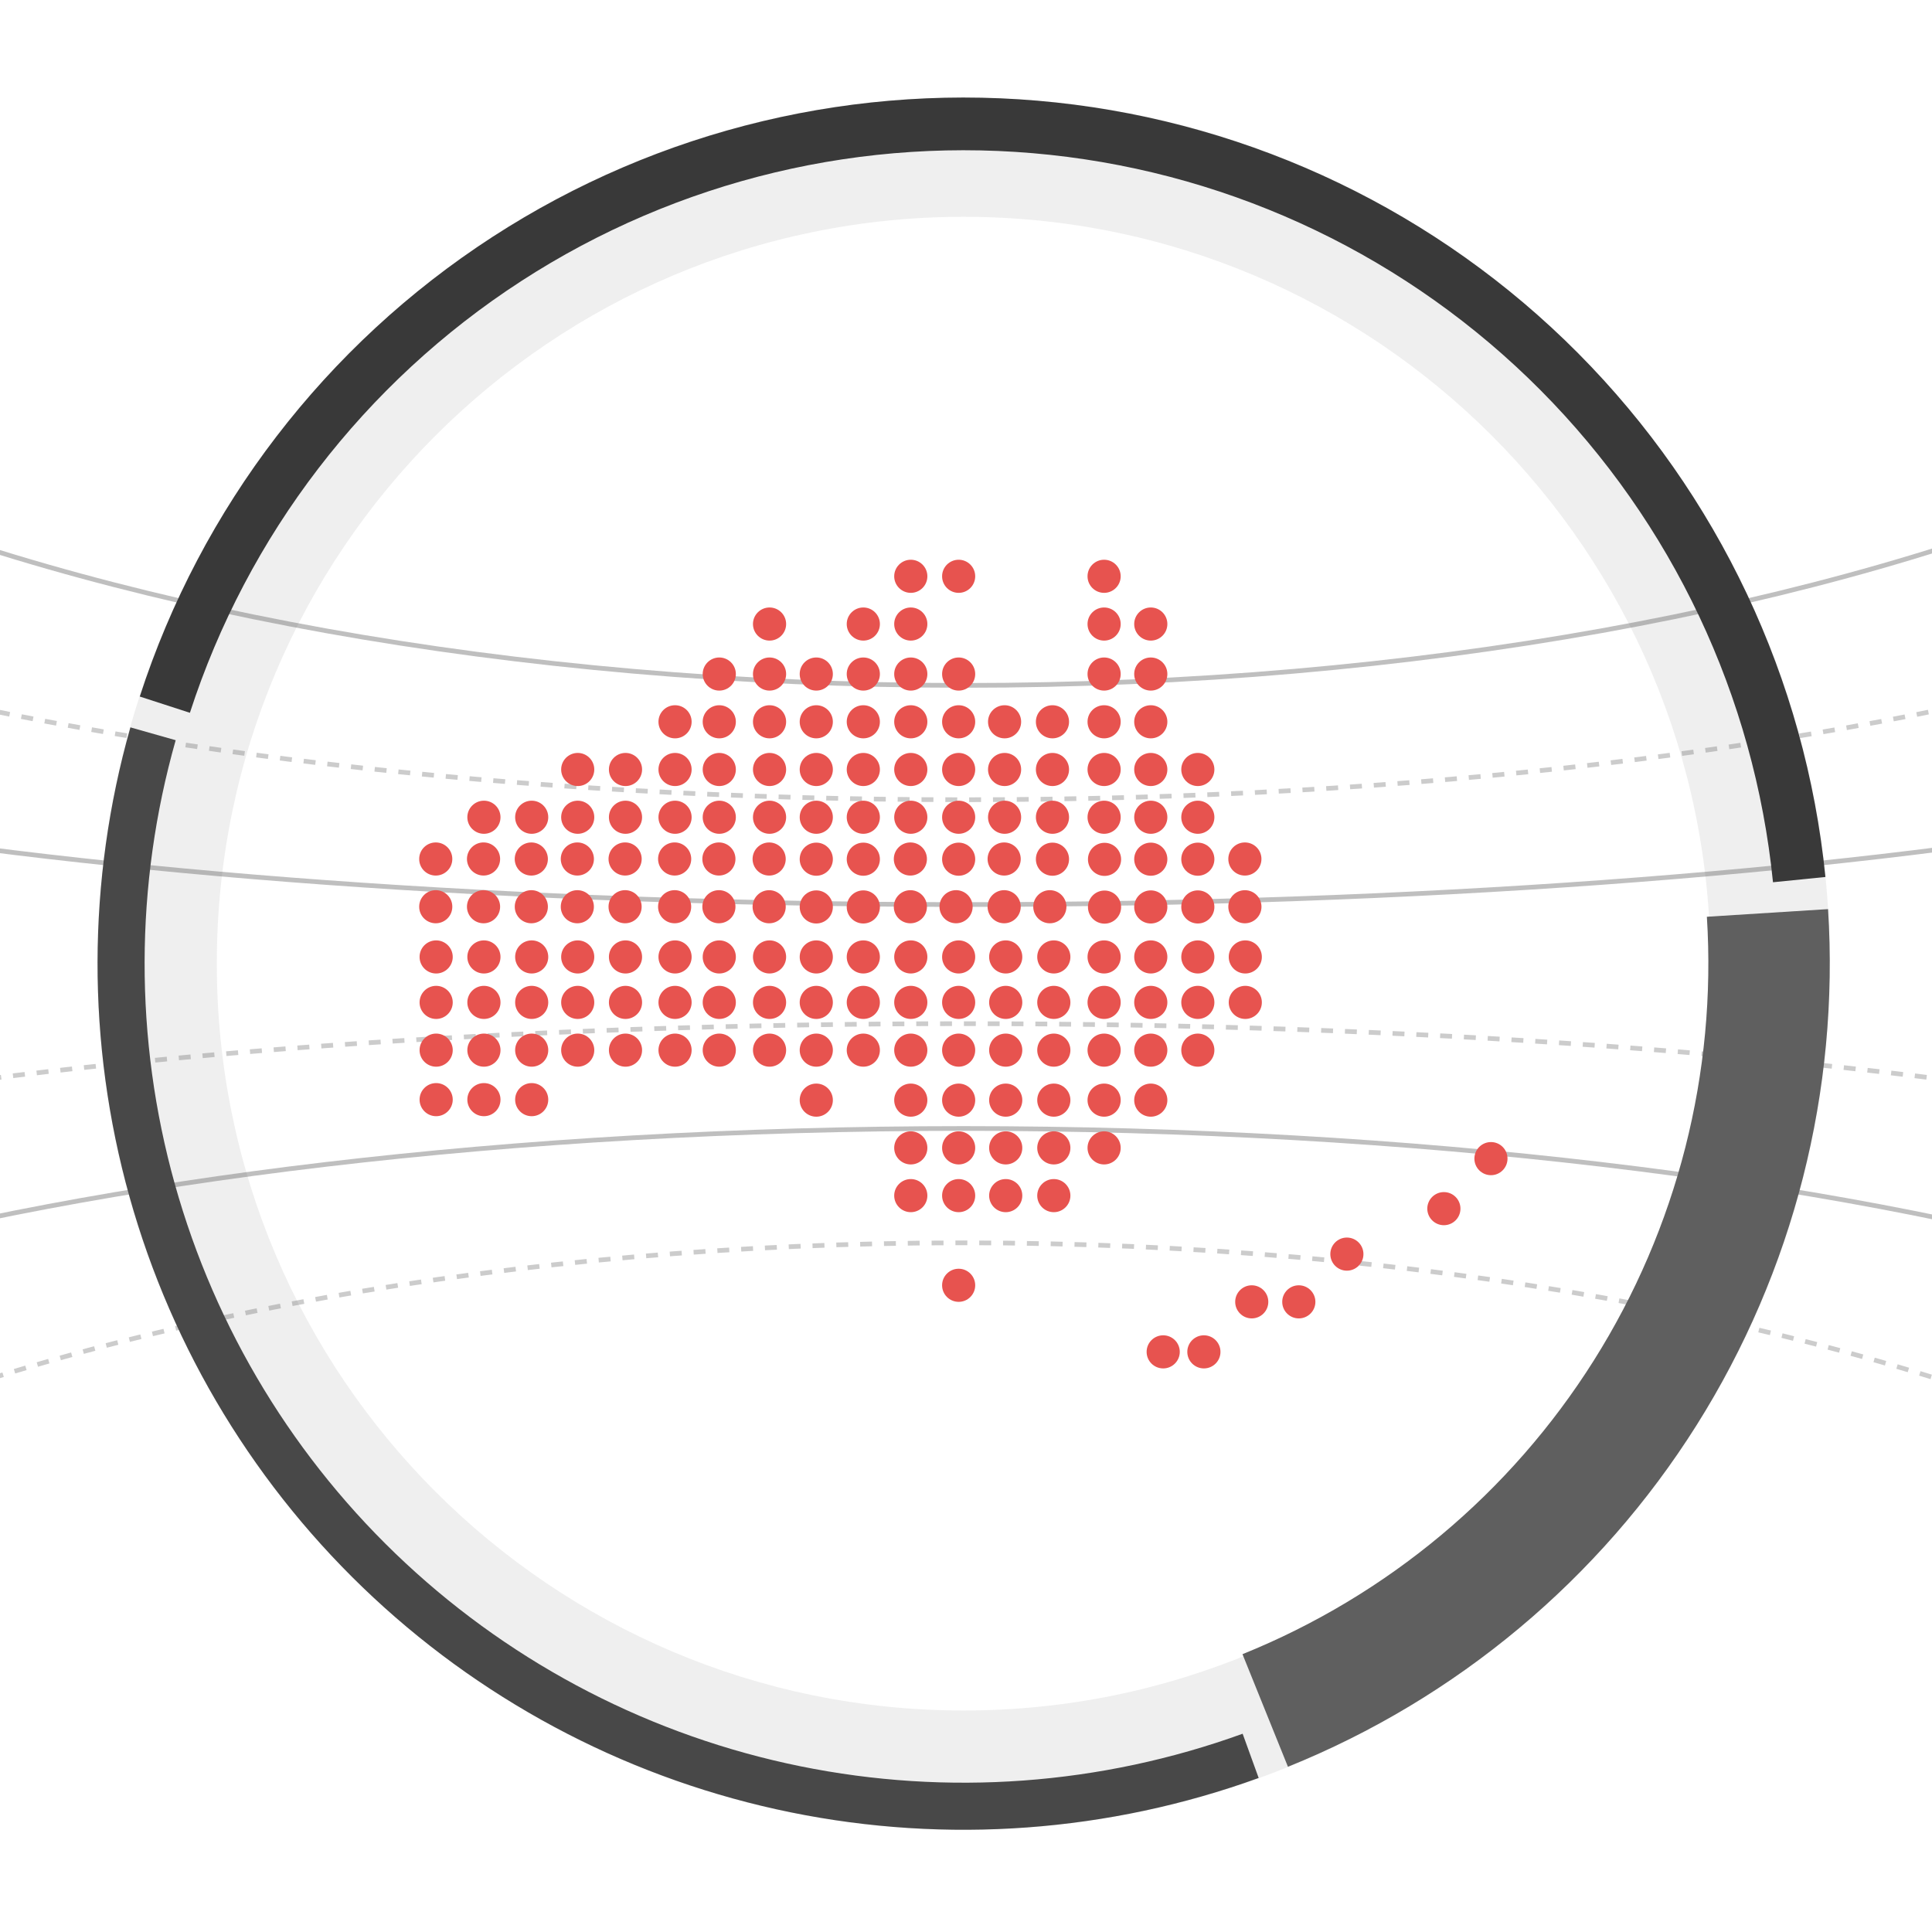 <?xml version="1.0" encoding="UTF-8"?> <svg xmlns="http://www.w3.org/2000/svg" width="412" height="412" viewBox="0 0 412 412" fill="none"><g clip-path="url(#clip0_19401_6060)"><g opacity="0.32"><path d="M555 132.953C555 166.058 398.524 192.896 205.5 192.896C12.476 192.896 -144 166.058 -144 132.953" stroke="#353535"></path><path d="M555 73.01C555 126.877 398.524 170.544 205.5 170.544C12.476 170.544 -144 126.877 -144 73.01" stroke="#5F5F5F" stroke-dasharray="2.54 2.54"></path><path d="M555 278.239C555 245.133 398.524 218.296 205.5 218.296C12.476 218.296 -144 245.133 -144 278.239" stroke="#5F5F5F" stroke-dasharray="2.54 2.54"></path><path d="M555 338.182C555 284.315 398.524 240.647 205.5 240.647C12.476 240.647 -144 284.315 -144 338.182" stroke="#353535"></path><path d="M555 413.366C555 331.443 398.524 265.031 205.5 265.031C12.476 265.031 -144 331.443 -144 413.366" stroke="#5F5F5F" stroke-dasharray="2.54 2.54"></path><path d="M555 -2.174C555 79.749 398.524 146.161 205.5 146.161C12.476 146.161 -144 79.749 -144 -2.174" stroke="#353535"></path></g><path opacity="0.1" fill-rule="evenodd" clip-rule="evenodd" d="M205.501 390.199C307.508 390.199 390.201 307.506 390.201 205.499C390.201 103.493 307.508 20.8 205.501 20.8C103.494 20.8 20.801 103.493 20.801 205.499C20.801 307.506 103.494 390.199 205.501 390.199ZM205.5 364.766C293.46 364.766 364.766 293.46 364.766 205.5C364.766 117.54 293.46 46.234 205.5 46.234C117.54 46.234 46.234 117.54 46.234 205.5C46.234 293.46 117.54 364.766 205.5 364.766Z" fill="#5F5F5F"></path><path d="M29.805 148.537C42.88 108.207 69.433 73.603 105.006 50.534C140.578 27.465 183.003 17.337 225.16 21.85C267.317 26.363 306.637 45.241 336.521 75.316C366.404 105.391 385.031 144.832 389.274 187.016L378.092 188.141C374.107 148.523 356.614 111.483 328.548 83.238C300.483 54.993 263.555 37.263 223.964 33.025C184.372 28.787 144.528 38.299 111.121 59.963C77.713 81.628 52.776 114.127 40.496 152.004L29.805 148.537Z" fill="#393939"></path><path d="M268.412 379.155C236.452 390.734 201.916 393.268 168.607 386.477C135.299 379.687 104.511 363.837 79.633 340.671C54.755 317.506 36.753 287.924 27.609 255.184C18.465 222.444 18.534 187.815 27.808 155.111L37.464 157.849C28.694 188.776 28.629 221.523 37.276 252.484C45.923 283.445 62.947 311.419 86.473 333.326C109.999 355.233 139.114 370.222 170.612 376.643C202.111 383.064 234.77 380.668 264.994 369.719L268.412 379.155Z" fill="#484848"></path><path d="M389.835 193.868C392.278 232.588 382.466 271.094 361.792 303.923C341.118 336.752 310.631 362.238 274.656 376.764L264.961 352.754C295.892 340.264 322.105 318.351 339.881 290.125C357.657 261.898 366.093 228.79 363.992 195.499L389.835 193.868Z" fill="#5F5F5F"></path><path d="M238.988 122.896C238.988 124.844 237.396 126.427 235.452 126.427C233.498 126.427 231.916 124.844 231.916 122.896C231.916 120.947 233.498 119.365 235.452 119.365C237.396 119.365 238.988 120.947 238.988 122.896Z" fill="#E7534F"></path><path d="M207.964 122.896C207.964 124.844 206.382 126.427 204.438 126.427C202.484 126.427 200.902 124.844 200.902 122.896C200.902 120.947 202.484 119.365 204.438 119.365C206.382 119.365 207.964 120.947 207.964 122.896Z" fill="#E7534F"></path><path d="M197.762 122.896C197.762 124.844 196.18 126.427 194.226 126.427C192.282 126.427 190.689 124.844 190.689 122.896C190.689 120.947 192.282 119.365 194.226 119.365C196.18 119.365 197.762 120.947 197.762 122.896Z" fill="#E7534F"></path><path d="M238.988 133.077C238.988 135.025 237.396 136.608 235.452 136.608C233.498 136.608 231.916 135.025 231.916 133.077C231.916 131.128 233.498 129.546 235.452 129.546C237.396 129.546 238.988 131.128 238.988 133.077Z" fill="#E7534F"></path><g opacity="1"><path d="M248.941 133.076C248.941 135.024 247.359 136.607 245.405 136.607C243.461 136.607 241.869 135.024 241.869 133.076C241.869 131.127 243.461 129.545 245.405 129.545C247.359 129.545 248.941 131.127 248.941 133.076Z" fill="#E7534F"></path></g><path d="M167.643 133.076C167.643 135.024 166.061 136.607 164.106 136.607C162.163 136.607 160.57 135.024 160.57 133.076C160.57 131.127 162.163 129.545 164.106 129.545C166.061 129.545 167.643 131.127 167.643 133.076Z" fill="#E7534F"></path><path d="M197.762 133.076C197.762 135.024 196.18 136.607 194.226 136.607C192.282 136.607 190.689 135.024 190.689 133.076C190.689 131.127 192.282 129.545 194.226 129.545C196.18 129.545 197.762 131.127 197.762 133.076Z" fill="#E7534F"></path><path d="M187.639 133.076C187.639 135.024 186.057 136.607 184.103 136.607C182.159 136.607 180.566 135.024 180.566 133.076C180.566 131.127 182.159 129.545 184.103 129.545C186.057 129.545 187.639 131.127 187.639 133.076Z" fill="#E7534F"></path><path d="M238.988 143.739C238.988 145.687 237.396 147.27 235.452 147.27C233.498 147.27 231.916 145.692 231.916 143.739C231.916 141.786 233.498 140.208 235.452 140.208C237.396 140.208 238.988 141.79 238.988 143.739Z" fill="#E7534F"></path><path d="M248.941 143.739C248.941 145.687 247.359 147.27 245.405 147.27C243.461 147.27 241.869 145.692 241.869 143.739C241.869 141.786 243.461 140.208 245.405 140.208C247.359 140.208 248.941 141.79 248.941 143.739Z" fill="#E7534F"></path><path d="M207.964 143.739C207.964 145.687 206.382 147.27 204.438 147.27C202.484 147.27 200.902 145.692 200.902 143.739C200.902 141.786 202.484 140.208 204.438 140.208C206.382 140.208 207.964 141.79 207.964 143.739Z" fill="#E7534F"></path><path d="M197.762 143.739C197.762 145.687 196.18 147.27 194.226 147.27C192.282 147.27 190.689 145.692 190.689 143.739C190.689 141.786 192.282 140.208 194.226 140.208C196.18 140.208 197.762 141.791 197.762 143.739Z" fill="#E7534F"></path><path d="M167.643 143.739C167.643 145.687 166.061 147.27 164.106 147.27C162.163 147.27 160.57 145.692 160.57 143.739C160.57 141.786 162.163 140.208 164.106 140.208C166.061 140.208 167.643 141.791 167.643 143.739Z" fill="#E7534F"></path><path d="M187.639 143.739C187.639 145.687 186.057 147.27 184.103 147.27C182.159 147.27 180.566 145.692 180.566 143.739C180.566 141.786 182.159 140.208 184.103 140.208C186.057 140.208 187.639 141.79 187.639 143.739Z" fill="#E7534F"></path><path d="M177.609 143.739C177.609 145.687 176.027 147.27 174.073 147.27C172.119 147.27 170.537 145.692 170.537 143.739C170.537 141.786 172.119 140.208 174.073 140.208C176.027 140.208 177.609 141.79 177.609 143.739Z" fill="#E7534F"></path><path d="M156.922 143.739C156.922 145.687 155.34 147.27 153.386 147.27C151.442 147.27 149.85 145.692 149.85 143.739C149.85 141.786 151.442 140.208 153.386 140.208C155.34 140.208 156.922 141.79 156.922 143.739Z" fill="#E7534F"></path><path d="M227.975 153.922C227.975 155.869 226.393 157.452 224.438 157.452C222.484 157.452 220.902 155.875 220.902 153.922C220.902 151.967 222.484 150.391 224.438 150.391C226.393 150.391 227.975 151.973 227.975 153.922Z" fill="#E7534F"></path><path d="M217.759 153.922C217.759 155.869 216.177 157.452 214.233 157.452C212.279 157.452 210.697 155.875 210.697 153.922C210.697 151.967 212.279 150.391 214.233 150.391C216.177 150.391 217.759 151.973 217.759 153.922Z" fill="#E7534F"></path><path d="M238.988 153.922C238.988 155.869 237.396 157.452 235.452 157.452C233.498 157.452 231.916 155.875 231.916 153.922C231.916 151.967 233.498 150.391 235.452 150.391C237.396 150.391 238.988 151.973 238.988 153.922Z" fill="#E7534F"></path><g opacity="1"><path d="M248.941 153.922C248.941 155.87 247.359 157.453 245.405 157.453C243.461 157.453 241.869 155.875 241.869 153.922C241.869 151.968 243.461 150.391 245.405 150.391C247.359 150.391 248.941 151.973 248.941 153.922Z" fill="#E7534F"></path></g><path d="M147.49 153.921C147.49 155.869 145.908 157.452 143.954 157.452C142 157.452 140.418 155.874 140.418 153.921C140.418 151.967 142 150.39 143.954 150.39C145.908 150.39 147.49 151.972 147.49 153.921Z" fill="#E7534F"></path><path d="M167.643 153.921C167.643 155.869 166.061 157.452 164.106 157.452C162.163 157.452 160.57 155.874 160.57 153.921C160.57 151.967 162.163 150.39 164.106 150.39C166.061 150.39 167.643 151.972 167.643 153.921Z" fill="#E7534F"></path><path d="M207.964 153.922C207.964 155.869 206.382 157.452 204.438 157.452C202.484 157.452 200.902 155.875 200.902 153.922C200.902 151.967 202.484 150.391 204.438 150.391C206.382 150.391 207.964 151.973 207.964 153.922Z" fill="#E7534F"></path><path d="M197.762 153.922C197.762 155.869 196.18 157.452 194.226 157.452C192.282 157.452 190.689 155.875 190.689 153.922C190.689 151.967 192.282 150.391 194.226 150.391C196.18 150.391 197.762 151.973 197.762 153.922Z" fill="#E7534F"></path><path d="M187.639 153.922C187.639 155.869 186.057 157.452 184.103 157.452C182.159 157.452 180.566 155.875 180.566 153.922C180.566 151.967 182.159 150.391 184.103 150.391C186.057 150.391 187.639 151.973 187.639 153.922Z" fill="#E7534F"></path><path d="M177.609 153.922C177.609 155.869 176.027 157.452 174.073 157.452C172.119 157.452 170.537 155.875 170.537 153.922C170.537 151.967 172.119 150.391 174.073 150.391C176.027 150.391 177.609 151.973 177.609 153.922Z" fill="#E7534F"></path><path d="M156.922 153.922C156.922 155.869 155.34 157.452 153.386 157.452C151.442 157.452 149.85 155.875 149.85 153.922C149.85 151.967 151.442 150.391 153.386 150.391C155.34 150.391 156.922 151.973 156.922 153.922Z" fill="#E7534F"></path><path d="M227.975 164.095C227.975 166.044 226.393 167.627 224.438 167.627C222.484 167.627 220.902 166.044 220.902 164.095C220.902 162.147 222.484 160.563 224.438 160.563C226.393 160.563 227.975 162.147 227.975 164.095Z" fill="#E7534F"></path><g opacity="1"><path d="M217.759 164.095C217.759 166.044 216.177 167.627 214.233 167.627C212.279 167.627 210.697 166.044 210.697 164.095C210.697 162.147 212.279 160.563 214.233 160.563C216.177 160.563 217.759 162.147 217.759 164.095Z" fill="#E7534F"></path></g><path d="M238.988 164.095C238.988 166.044 237.396 167.627 235.452 167.627C233.498 167.627 231.916 166.044 231.916 164.095C231.916 162.147 233.498 160.563 235.452 160.563C237.396 160.563 238.988 162.147 238.988 164.095Z" fill="#E7534F"></path><path d="M258.97 164.095C258.97 166.044 257.388 167.627 255.434 167.627C253.49 167.627 251.908 166.044 251.908 164.095C251.908 162.146 253.49 160.563 255.434 160.563C257.388 160.563 258.97 162.146 258.97 164.095Z" fill="#E7534F"></path><path d="M248.941 164.095C248.941 166.044 247.359 167.627 245.405 167.627C243.461 167.627 241.869 166.044 241.869 164.095C241.869 162.147 243.461 160.563 245.405 160.563C247.359 160.563 248.941 162.147 248.941 164.095Z" fill="#E7534F"></path><path d="M126.73 164.095C126.73 166.044 125.148 167.627 123.204 167.627C121.25 167.627 119.668 166.044 119.668 164.095C119.668 162.147 121.25 160.563 123.204 160.563C125.148 160.563 126.73 162.147 126.73 164.095Z" fill="#E7534F"></path><path d="M136.924 164.095C136.924 166.044 135.332 167.627 133.388 167.627C131.434 167.627 129.852 166.044 129.852 164.095C129.852 162.146 131.434 160.563 133.388 160.563C135.332 160.563 136.924 162.146 136.924 164.095Z" fill="#E7534F"></path><path d="M147.49 164.095C147.49 166.044 145.908 167.627 143.954 167.627C142 167.627 140.418 166.044 140.418 164.095C140.418 162.146 142 160.563 143.954 160.563C145.908 160.563 147.49 162.146 147.49 164.095Z" fill="#E7534F"></path><path d="M207.964 164.095C207.964 166.044 206.382 167.627 204.438 167.627C202.484 167.627 200.902 166.044 200.902 164.095C200.902 162.147 202.484 160.563 204.438 160.563C206.382 160.563 207.964 162.147 207.964 164.095Z" fill="#E7534F"></path><path d="M197.762 164.095C197.762 166.044 196.18 167.627 194.226 167.627C192.282 167.627 190.689 166.044 190.689 164.095C190.689 162.146 192.282 160.563 194.226 160.563C196.18 160.563 197.762 162.146 197.762 164.095Z" fill="#E7534F"></path><path d="M167.643 164.095C167.643 166.044 166.061 167.627 164.106 167.627C162.163 167.627 160.57 166.044 160.57 164.095C160.57 162.146 162.163 160.563 164.106 160.563C166.061 160.563 167.643 162.146 167.643 164.095Z" fill="#E7534F"></path><path d="M187.639 164.095C187.639 166.044 186.057 167.627 184.103 167.627C182.159 167.627 180.566 166.044 180.566 164.095C180.566 162.147 182.159 160.563 184.103 160.563C186.057 160.563 187.639 162.147 187.639 164.095Z" fill="#E7534F"></path><path d="M177.609 164.095C177.609 166.044 176.027 167.627 174.073 167.627C172.119 167.627 170.537 166.044 170.537 164.095C170.537 162.147 172.119 160.563 174.073 160.563C176.027 160.563 177.609 162.147 177.609 164.095Z" fill="#E7534F"></path><path d="M156.922 164.095C156.922 166.044 155.34 167.627 153.386 167.627C151.442 167.627 149.85 166.044 149.85 164.095C149.85 162.147 151.442 160.563 153.386 160.563C155.34 160.563 156.922 162.147 156.922 164.095Z" fill="#E7534F"></path><path d="M227.975 174.278C227.975 176.226 226.393 177.808 224.438 177.808C222.484 177.808 220.902 176.226 220.902 174.278C220.902 172.329 222.484 170.747 224.438 170.747C226.393 170.747 227.975 172.329 227.975 174.278Z" fill="#E7534F"></path><path d="M217.759 174.278C217.759 176.227 216.177 177.809 214.233 177.809C212.279 177.809 210.697 176.227 210.697 174.278C210.697 172.329 212.279 170.747 214.233 170.747C216.177 170.747 217.759 172.329 217.759 174.278Z" fill="#E7534F"></path><path d="M238.988 174.278C238.988 176.226 237.396 177.808 235.452 177.808C233.498 177.808 231.916 176.226 231.916 174.278C231.916 172.329 233.498 170.747 235.452 170.747C237.396 170.747 238.988 172.329 238.988 174.278Z" fill="#E7534F"></path><path d="M258.97 174.278C258.97 176.226 257.388 177.808 255.434 177.808C253.49 177.808 251.908 176.226 251.908 174.278C251.908 172.329 253.49 170.747 255.434 170.747C257.388 170.747 258.97 172.329 258.97 174.278Z" fill="#E7534F"></path><path d="M248.941 174.278C248.941 176.227 247.359 177.809 245.405 177.809C243.461 177.809 241.869 176.227 241.869 174.278C241.869 172.329 243.461 170.747 245.405 170.747C247.359 170.747 248.941 172.329 248.941 174.278Z" fill="#E7534F"></path><path d="M106.732 174.278C106.732 176.227 105.15 177.809 103.196 177.809C101.252 177.809 99.66 176.227 99.66 174.278C99.66 172.329 101.252 170.747 103.196 170.747C105.15 170.747 106.732 172.329 106.732 174.278Z" fill="#E7534F"></path><path d="M116.915 174.278C116.915 176.227 115.333 177.809 113.379 177.809C111.435 177.809 109.854 176.227 109.854 174.278C109.854 172.329 111.435 170.747 113.379 170.747C115.333 170.747 116.915 172.329 116.915 174.278Z" fill="#E7534F"></path><path d="M126.73 174.278C126.73 176.227 125.148 177.809 123.204 177.809C121.25 177.809 119.668 176.227 119.668 174.278C119.668 172.329 121.25 170.747 123.204 170.747C125.148 170.747 126.73 172.329 126.73 174.278Z" fill="#E7534F"></path><path d="M136.924 174.278C136.924 176.227 135.332 177.809 133.388 177.809C131.434 177.809 129.852 176.227 129.852 174.278C129.852 172.329 131.434 170.747 133.388 170.747C135.332 170.747 136.924 172.329 136.924 174.278Z" fill="#E7534F"></path><path d="M147.49 174.278C147.49 176.227 145.908 177.809 143.954 177.809C142 177.809 140.418 176.227 140.418 174.278C140.418 172.329 142 170.747 143.954 170.747C145.908 170.747 147.49 172.329 147.49 174.278Z" fill="#E7534F"></path><path d="M167.643 174.278C167.643 176.227 166.061 177.809 164.106 177.809C162.163 177.809 160.57 176.227 160.57 174.278C160.57 172.329 162.163 170.747 164.106 170.747C166.061 170.747 167.643 172.329 167.643 174.278Z" fill="#E7534F"></path><path d="M207.964 174.278C207.964 176.226 206.382 177.808 204.438 177.808C202.484 177.808 200.902 176.226 200.902 174.278C200.902 172.329 202.484 170.747 204.438 170.747C206.382 170.747 207.964 172.329 207.964 174.278Z" fill="#E7534F"></path><path d="M197.762 174.278C197.762 176.226 196.18 177.808 194.226 177.808C192.282 177.808 190.689 176.226 190.689 174.278C190.689 172.329 192.282 170.747 194.226 170.747C196.18 170.747 197.762 172.329 197.762 174.278Z" fill="#E7534F"></path><path d="M187.639 174.278C187.639 176.226 186.057 177.808 184.103 177.808C182.159 177.808 180.566 176.226 180.566 174.278C180.566 172.329 182.159 170.747 184.103 170.747C186.057 170.747 187.639 172.329 187.639 174.278Z" fill="#E7534F"></path><path d="M177.609 174.278C177.609 176.227 176.027 177.809 174.073 177.809C172.119 177.809 170.537 176.227 170.537 174.278C170.537 172.329 172.119 170.747 174.073 170.747C176.027 170.747 177.609 172.329 177.609 174.278Z" fill="#E7534F"></path><path d="M156.922 174.278C156.922 176.227 155.34 177.809 153.386 177.809C151.442 177.809 149.85 176.227 149.85 174.278C149.85 172.329 151.442 170.747 153.386 170.747C155.34 170.747 156.922 172.329 156.922 174.278Z" fill="#E7534F"></path><g opacity="1"><path d="M269.002 183.227C269.033 181.277 267.472 179.677 265.517 179.652C263.563 179.627 261.961 181.187 261.94 183.137C261.909 185.088 263.47 186.688 265.424 186.713C267.378 186.739 268.981 185.177 269.002 183.227Z" fill="#E7534F"></path></g><path d="M239.078 183.303C239.099 181.352 237.538 179.752 235.584 179.727C233.629 179.703 232.027 181.263 232.006 183.214C231.985 185.164 233.547 186.765 235.501 186.79C237.445 186.814 239.047 185.253 239.078 183.303Z" fill="#E7534F"></path><path d="M227.975 183.222C227.975 185.17 226.393 186.753 224.438 186.753C222.484 186.753 220.902 185.175 220.902 183.222C220.902 181.269 222.484 179.691 224.438 179.691C226.393 179.691 227.975 181.273 227.975 183.222Z" fill="#E7534F"></path><g opacity="1"><path d="M217.674 183.227C217.695 181.277 216.133 179.677 214.179 179.652C212.235 179.627 210.633 181.188 210.602 183.138C210.581 185.088 212.142 186.689 214.097 186.714C216.04 186.739 217.643 185.178 217.674 183.227Z" fill="#E7534F"></path></g><path d="M258.97 183.222C258.97 185.17 257.388 186.753 255.434 186.753C253.49 186.753 251.908 185.175 251.908 183.222C251.908 181.269 253.49 179.691 255.434 179.691C257.388 179.691 258.97 181.273 258.97 183.222Z" fill="#E7534F"></path><path d="M248.941 183.222C248.941 185.17 247.359 186.753 245.405 186.753C243.461 186.753 241.869 185.175 241.869 183.222C241.869 181.269 243.461 179.691 245.405 179.691C247.359 179.691 248.941 181.273 248.941 183.222Z" fill="#E7534F"></path><path d="M96.455 183.228C96.486 181.277 94.925 179.676 92.971 179.652C91.016 179.627 89.414 181.187 89.393 183.137C89.362 185.088 90.923 186.689 92.877 186.714C94.832 186.738 96.434 185.178 96.455 183.228Z" fill="#E7534F"></path><path d="M106.651 183.223C106.671 181.274 105.11 179.673 103.156 179.648C101.212 179.624 99.609 181.183 99.578 183.134C99.558 185.084 101.119 186.685 103.073 186.71C105.017 186.735 106.62 185.173 106.651 183.223Z" fill="#E7534F"></path><g opacity="1"><path d="M116.836 183.229C116.857 181.279 115.296 179.68 113.352 179.654C111.398 179.629 109.795 181.19 109.764 183.14C109.743 185.09 111.304 186.691 113.259 186.716C115.213 186.741 116.815 185.18 116.836 183.229Z" fill="#E7534F"></path></g><path d="M126.656 183.226C126.677 181.275 125.116 179.675 123.162 179.65C121.207 179.625 119.605 181.186 119.584 183.136C119.564 185.087 121.125 186.687 123.069 186.712C125.023 186.737 126.625 185.176 126.656 183.226Z" fill="#E7534F"></path><path d="M136.842 183.223C136.863 181.273 135.301 179.672 133.347 179.648C131.403 179.623 129.801 181.182 129.77 183.133C129.749 185.083 131.31 186.684 133.264 186.709C135.208 186.734 136.811 185.173 136.842 183.223Z" fill="#E7534F"></path><path d="M147.406 183.224C147.427 181.273 145.866 179.672 143.912 179.648C141.957 179.623 140.355 181.183 140.334 183.133C140.314 185.084 141.875 186.685 143.829 186.71C145.773 186.734 147.375 185.174 147.406 183.224Z" fill="#E7534F"></path><path d="M207.964 183.222C207.964 185.17 206.382 186.753 204.438 186.753C202.484 186.753 200.902 185.175 200.902 183.222C200.902 181.269 202.484 179.691 204.438 179.691C206.382 179.691 207.964 181.273 207.964 183.222Z" fill="#E7534F"></path><path d="M197.668 183.228C197.699 181.277 196.138 179.676 194.183 179.652C192.229 179.627 190.627 181.187 190.606 183.137C190.575 185.088 192.136 186.689 194.09 186.714C196.045 186.738 197.647 185.178 197.668 183.228Z" fill="#E7534F"></path><path d="M167.559 183.23C167.579 181.28 166.018 179.679 164.064 179.655C162.12 179.63 160.518 181.189 160.487 183.139C160.466 185.09 162.027 186.691 163.981 186.715C165.935 186.741 167.528 185.18 167.559 183.23Z" fill="#E7534F"></path><path d="M187.639 183.222C187.639 185.17 186.057 186.753 184.103 186.753C182.159 186.753 180.566 185.175 180.566 183.222C180.566 181.269 182.159 179.691 184.103 179.691C186.057 179.691 187.639 181.273 187.639 183.222Z" fill="#E7534F"></path><g opacity="1"><path d="M177.609 183.222C177.609 185.17 176.027 186.753 174.073 186.753C172.119 186.753 170.537 185.175 170.537 183.222C170.537 181.269 172.119 179.691 174.073 179.691C176.027 179.691 177.609 181.273 177.609 183.222Z" fill="#E7534F"></path></g><path d="M156.838 183.225C156.869 181.274 155.307 179.675 153.353 179.65C151.399 179.624 149.797 181.185 149.776 183.135C149.745 185.085 151.306 186.686 153.26 186.711C155.214 186.736 156.817 185.175 156.838 183.225Z" fill="#E7534F"></path><path d="M227.416 193.407C227.437 191.456 225.876 189.855 223.921 189.83C221.967 189.806 220.365 191.366 220.344 193.316C220.323 195.267 221.885 196.868 223.828 196.892C225.783 196.917 227.385 195.357 227.416 193.407Z" fill="#E7534F"></path><path d="M217.674 193.406C217.695 191.456 216.133 189.855 214.179 189.83C212.235 189.806 210.633 191.365 210.602 193.315C210.581 195.266 212.142 196.866 214.097 196.891C216.04 196.917 217.643 195.356 217.674 193.406Z" fill="#E7534F"></path><path d="M207.418 193.404C207.439 191.454 205.878 189.853 203.923 189.828C201.969 189.804 200.367 191.363 200.346 193.314C200.325 195.264 201.886 196.865 203.83 196.89C205.784 196.915 207.387 195.354 207.418 193.404Z" fill="#E7534F"></path><path d="M239.078 193.483C239.099 191.533 237.538 189.931 235.584 189.908C233.629 189.883 232.027 191.444 232.006 193.394C231.985 195.344 233.547 196.945 235.501 196.969C237.445 196.994 239.047 195.433 239.078 193.483Z" fill="#E7534F"></path><path d="M269.012 193.409C269.033 191.459 267.471 189.859 265.517 189.834C263.563 189.809 261.96 191.368 261.94 193.319C261.919 195.269 263.48 196.87 265.424 196.895C267.378 196.92 268.981 195.359 269.012 193.409Z" fill="#E7534F"></path><path d="M258.97 193.405C258.97 195.353 257.388 196.936 255.434 196.936C253.49 196.936 251.908 195.358 251.908 193.405C251.908 191.451 253.49 189.874 255.434 189.874C257.388 189.874 258.97 191.456 258.97 193.405Z" fill="#E7534F"></path><path d="M248.941 193.405C248.941 195.353 247.359 196.936 245.405 196.936C243.461 196.936 241.869 195.358 241.869 193.405C241.869 191.451 243.461 189.875 245.405 189.875C247.359 189.875 248.941 191.457 248.941 193.405Z" fill="#E7534F"></path><path d="M96.455 193.403C96.486 191.453 94.925 189.853 92.971 189.828C91.016 189.803 89.414 191.364 89.393 193.314C89.362 195.263 90.923 196.865 92.877 196.89C94.832 196.915 96.434 195.354 96.455 193.403Z" fill="#E7534F"></path><path d="M106.651 193.405C106.671 191.455 105.11 189.855 103.156 189.83C101.212 189.805 99.609 191.364 99.578 193.315C99.558 195.265 101.119 196.867 103.073 196.892C105.017 196.916 106.62 195.355 106.651 193.405Z" fill="#E7534F"></path><path d="M116.836 193.405C116.867 191.455 115.306 189.855 113.351 189.83C111.397 189.805 109.795 191.364 109.774 193.315C109.743 195.265 111.314 196.866 113.258 196.891C115.212 196.916 116.815 195.355 116.836 193.405Z" fill="#E7534F"></path><g opacity="1"><path d="M126.646 193.406C126.677 191.455 125.116 189.855 123.162 189.83C121.208 189.805 119.605 191.366 119.584 193.316C119.553 195.267 121.115 196.867 123.069 196.892C125.023 196.917 126.626 195.356 126.646 193.406Z" fill="#E7534F"></path></g><path d="M136.832 193.404C136.863 191.454 135.302 189.853 133.347 189.828C131.393 189.804 129.791 191.363 129.77 193.314C129.739 195.264 131.3 196.865 133.254 196.889C135.209 196.915 136.811 195.354 136.832 193.404Z" fill="#E7534F"></path><path d="M147.396 193.404C147.427 191.453 145.866 189.853 143.912 189.828C141.958 189.804 140.355 191.363 140.334 193.313C140.303 195.264 141.865 196.865 143.819 196.889C145.773 196.915 147.376 195.354 147.396 193.404Z" fill="#E7534F"></path><path d="M167.559 193.409C167.579 191.459 166.018 189.859 164.064 189.834C162.12 189.809 160.518 191.368 160.487 193.318C160.466 195.269 162.027 196.87 163.981 196.895C165.935 196.92 167.528 195.359 167.559 193.409Z" fill="#E7534F"></path><path d="M197.668 193.409C197.699 191.458 196.138 189.857 194.183 189.832C192.229 189.808 190.627 191.368 190.606 193.318C190.575 195.269 192.136 196.869 194.09 196.894C196.045 196.919 197.647 195.359 197.668 193.409Z" fill="#E7534F"></path><path d="M187.639 193.405C187.639 195.353 186.057 196.936 184.103 196.936C182.159 196.936 180.566 195.358 180.566 193.405C180.566 191.451 182.159 189.874 184.103 189.874C186.057 189.874 187.639 191.456 187.639 193.405Z" fill="#E7534F"></path><path d="M177.609 193.405C177.609 195.353 176.027 196.936 174.073 196.936C172.119 196.936 170.537 195.358 170.537 193.405C170.537 191.451 172.119 189.875 174.073 189.875C176.027 189.875 177.609 191.457 177.609 193.405Z" fill="#E7534F"></path><path d="M156.838 193.403C156.869 191.452 155.307 189.853 153.353 189.828C151.399 189.802 149.797 191.363 149.776 193.313C149.745 195.262 151.306 196.864 153.26 196.889C155.214 196.914 156.817 195.353 156.838 193.403Z" fill="#E7534F"></path><path d="M238.988 204.068C238.988 206.015 237.396 207.598 235.452 207.598C233.498 207.598 231.916 206.021 231.916 204.068C231.916 202.113 233.498 200.537 235.452 200.537C237.396 200.537 238.988 202.119 238.988 204.068Z" fill="#E7534F"></path><path d="M269.091 204.068C269.091 206.015 267.509 207.598 265.555 207.598C263.611 207.598 262.029 206.021 262.029 204.068C262.029 202.113 263.611 200.537 265.555 200.537C267.509 200.537 269.091 202.119 269.091 204.068Z" fill="#E7534F"></path><g opacity="1"><path d="M258.97 204.068C258.97 206.015 257.388 207.598 255.434 207.598C253.49 207.598 251.908 206.021 251.908 204.068C251.908 202.113 253.49 200.537 255.434 200.537C257.388 200.537 258.97 202.119 258.97 204.068Z" fill="#E7534F"></path></g><path d="M248.941 204.068C248.941 206.016 247.359 207.599 245.405 207.599C243.461 207.599 241.869 206.021 241.869 204.068C241.869 202.114 243.461 200.537 245.405 200.537C247.359 200.537 248.941 202.119 248.941 204.068Z" fill="#E7534F"></path><path d="M228.264 204.068C228.264 206.015 226.671 207.598 224.728 207.598C222.773 207.598 221.191 206.021 221.191 204.068C221.191 202.113 222.773 200.537 224.728 200.537C226.671 200.537 228.264 202.119 228.264 204.068Z" fill="#E7534F"></path><path d="M96.547 204.068C96.547 206.016 94.955 207.599 93.011 207.599C91.057 207.599 89.475 206.021 89.475 204.068C89.475 202.114 91.057 200.537 93.011 200.537C94.955 200.537 96.547 202.119 96.547 204.068Z" fill="#E7534F"></path><path d="M106.732 204.068C106.732 206.016 105.15 207.599 103.196 207.599C101.252 207.599 99.66 206.021 99.66 204.068C99.66 202.114 101.252 200.537 103.196 200.537C105.15 200.537 106.732 202.119 106.732 204.068Z" fill="#E7534F"></path><path d="M116.915 204.068C116.915 206.016 115.333 207.599 113.379 207.599C111.435 207.599 109.854 206.021 109.854 204.068C109.854 202.114 111.435 200.537 113.379 200.537C115.333 200.537 116.915 202.119 116.915 204.068Z" fill="#E7534F"></path><g opacity="1"><path d="M126.73 204.068C126.73 206.016 125.148 207.599 123.204 207.599C121.25 207.599 119.668 206.021 119.668 204.068C119.668 202.114 121.25 200.537 123.204 200.537C125.148 200.537 126.73 202.119 126.73 204.068Z" fill="#E7534F"></path></g><g opacity="1"><path d="M136.924 204.068C136.924 206.016 135.332 207.599 133.388 207.599C131.434 207.599 129.852 206.021 129.852 204.068C129.852 202.113 131.434 200.537 133.388 200.537C135.332 200.537 136.924 202.119 136.924 204.068Z" fill="#E7534F"></path></g><path d="M147.49 204.068C147.49 206.015 145.908 207.598 143.954 207.598C142 207.598 140.418 206.021 140.418 204.068C140.418 202.113 142 200.537 143.954 200.537C145.908 200.537 147.49 202.119 147.49 204.068Z" fill="#E7534F"></path><path d="M167.643 204.068C167.643 206.015 166.061 207.598 164.106 207.598C162.163 207.598 160.57 206.021 160.57 204.068C160.57 202.113 162.163 200.537 164.106 200.537C166.061 200.537 167.643 202.119 167.643 204.068Z" fill="#E7534F"></path><path d="M218.006 204.068C218.006 206.015 216.424 207.598 214.47 207.598C212.516 207.598 210.934 206.021 210.934 204.068C210.934 202.113 212.516 200.537 214.47 200.537C216.424 200.537 218.006 202.119 218.006 204.068Z" fill="#E7534F"></path><path d="M207.964 204.068C207.964 206.015 206.382 207.598 204.438 207.598C202.484 207.598 200.902 206.021 200.902 204.068C200.902 202.113 202.484 200.537 204.438 200.537C206.382 200.537 207.964 202.119 207.964 204.068Z" fill="#E7534F"></path><g opacity="1"><path d="M197.762 204.068C197.762 206.015 196.18 207.598 194.226 207.598C192.282 207.598 190.689 206.021 190.689 204.068C190.689 202.113 192.282 200.537 194.226 200.537C196.18 200.537 197.762 202.119 197.762 204.068Z" fill="#E7534F"></path></g><path d="M187.639 204.068C187.639 206.015 186.057 207.598 184.103 207.598C182.159 207.598 180.566 206.021 180.566 204.068C180.566 202.113 182.159 200.537 184.103 200.537C186.057 200.537 187.639 202.119 187.639 204.068Z" fill="#E7534F"></path><path d="M177.609 204.068C177.609 206.016 176.027 207.599 174.073 207.599C172.119 207.599 170.537 206.021 170.537 204.068C170.537 202.114 172.119 200.537 174.073 200.537C176.027 200.537 177.609 202.119 177.609 204.068Z" fill="#E7534F"></path><path d="M156.922 204.068C156.922 206.016 155.34 207.599 153.386 207.599C151.442 207.599 149.85 206.021 149.85 204.068C149.85 202.114 151.442 200.537 153.386 200.537C155.34 200.537 156.922 202.119 156.922 204.068Z" fill="#E7534F"></path><path d="M269.091 213.761C269.091 215.71 267.509 217.291 265.555 217.291C263.611 217.291 262.029 215.71 262.029 213.761C262.029 211.813 263.611 210.229 265.555 210.229C267.509 210.229 269.091 211.808 269.091 213.761Z" fill="#E7534F"></path><path d="M238.988 213.761C238.988 215.71 237.396 217.291 235.452 217.291C233.498 217.291 231.916 215.71 231.916 213.761C231.916 211.813 233.498 210.229 235.452 210.229C237.396 210.229 238.988 211.808 238.988 213.761Z" fill="#E7534F"></path><path d="M258.97 213.761C258.97 215.71 257.388 217.291 255.434 217.291C253.49 217.291 251.908 215.71 251.908 213.761C251.908 211.813 253.49 210.229 255.434 210.229C257.388 210.229 258.97 211.808 258.97 213.761Z" fill="#E7534F"></path><path d="M248.941 213.762C248.941 215.711 247.359 217.292 245.405 217.292C243.461 217.292 241.869 215.711 241.869 213.762C241.869 211.813 243.461 210.23 245.405 210.23C247.359 210.23 248.941 211.809 248.941 213.762Z" fill="#E7534F"></path><path d="M228.264 213.761C228.264 215.71 226.671 217.291 224.728 217.291C222.773 217.291 221.191 215.71 221.191 213.761C221.191 211.813 222.773 210.229 224.728 210.229C226.671 210.229 228.264 211.808 228.264 213.761Z" fill="#E7534F"></path><path d="M218.006 213.761C218.006 215.71 216.424 217.291 214.47 217.291C212.516 217.291 210.934 215.71 210.934 213.761C210.934 211.813 212.516 210.229 214.47 210.229C216.424 210.229 218.006 211.808 218.006 213.761Z" fill="#E7534F"></path><g opacity="1"><path d="M207.964 213.761C207.964 215.71 206.382 217.291 204.438 217.291C202.484 217.291 200.902 215.71 200.902 213.761C200.902 211.813 202.484 210.229 204.438 210.229C206.382 210.229 207.964 211.808 207.964 213.761Z" fill="#E7534F"></path></g><path d="M197.762 213.761C197.762 215.71 196.18 217.291 194.226 217.291C192.282 217.291 190.689 215.71 190.689 213.761C190.689 211.813 192.282 210.229 194.226 210.229C196.18 210.229 197.762 211.808 197.762 213.761Z" fill="#E7534F"></path><path d="M167.643 213.762C167.643 215.711 166.061 217.292 164.106 217.292C162.163 217.292 160.57 215.711 160.57 213.762C160.57 211.813 162.163 210.23 164.106 210.23C166.061 210.23 167.643 211.809 167.643 213.762Z" fill="#E7534F"></path><path d="M187.639 213.761C187.639 215.71 186.057 217.291 184.103 217.291C182.159 217.291 180.566 215.71 180.566 213.761C180.566 211.813 182.159 210.229 184.103 210.229C186.057 210.229 187.639 211.808 187.639 213.761Z" fill="#E7534F"></path><g opacity="1"><path d="M177.609 213.762C177.609 215.711 176.027 217.292 174.073 217.292C172.119 217.292 170.537 215.711 170.537 213.762C170.537 211.813 172.119 210.23 174.073 210.23C176.027 210.23 177.609 211.809 177.609 213.762Z" fill="#E7534F"></path></g><path d="M96.547 213.762C96.547 215.711 94.955 217.292 93.011 217.292C91.057 217.292 89.475 215.711 89.475 213.762C89.475 211.813 91.057 210.23 93.011 210.23C94.955 210.23 96.547 211.809 96.547 213.762Z" fill="#E7534F"></path><path d="M106.732 213.762C106.732 215.711 105.15 217.292 103.196 217.292C101.252 217.292 99.66 215.711 99.66 213.762C99.66 211.813 101.252 210.23 103.196 210.23C105.15 210.23 106.732 211.809 106.732 213.762Z" fill="#E7534F"></path><path d="M116.915 213.762C116.915 215.711 115.333 217.292 113.379 217.292C111.435 217.292 109.854 215.711 109.854 213.762C109.854 211.813 111.435 210.23 113.379 210.23C115.333 210.23 116.915 211.809 116.915 213.762Z" fill="#E7534F"></path><path d="M126.73 213.762C126.73 215.711 125.148 217.292 123.204 217.292C121.25 217.292 119.668 215.711 119.668 213.762C119.668 211.813 121.25 210.23 123.204 210.23C125.148 210.23 126.73 211.809 126.73 213.762Z" fill="#E7534F"></path><path d="M136.924 213.762C136.924 215.711 135.332 217.292 133.388 217.292C131.434 217.292 129.852 215.711 129.852 213.762C129.852 211.813 131.434 210.23 133.388 210.23C135.332 210.23 136.924 211.809 136.924 213.762Z" fill="#E7534F"></path><path d="M147.49 213.762C147.49 215.711 145.908 217.292 143.954 217.292C142 217.292 140.418 215.711 140.418 213.762C140.418 211.813 142 210.23 143.954 210.23C145.908 210.23 147.49 211.809 147.49 213.762Z" fill="#E7534F"></path><path d="M156.922 213.762C156.922 215.711 155.34 217.292 153.386 217.292C151.442 217.292 149.85 215.711 149.85 213.762C149.85 211.813 151.442 210.23 153.386 210.23C155.34 210.23 156.922 211.809 156.922 213.762Z" fill="#E7534F"></path><path d="M238.988 223.944C238.988 225.892 237.396 227.474 235.452 227.474C233.498 227.474 231.916 225.897 231.916 223.944C231.916 221.991 233.498 220.412 235.452 220.412C237.396 220.412 238.988 221.995 238.988 223.944Z" fill="#E7534F"></path><path d="M258.97 223.944C258.97 225.892 257.388 227.474 255.434 227.474C253.49 227.474 251.908 225.897 251.908 223.944C251.908 221.991 253.49 220.412 255.434 220.412C257.388 220.412 258.97 221.995 258.97 223.944Z" fill="#E7534F"></path><g opacity="1"><path d="M248.941 223.944C248.941 225.892 247.359 227.474 245.405 227.474C243.461 227.474 241.869 225.897 241.869 223.944C241.869 221.991 243.461 220.412 245.405 220.412C247.359 220.412 248.941 221.995 248.941 223.944Z" fill="#E7534F"></path></g><path d="M228.264 223.944C228.264 225.892 226.671 227.474 224.728 227.474C222.773 227.474 221.191 225.897 221.191 223.944C221.191 221.991 222.773 220.412 224.728 220.412C226.671 220.412 228.264 221.995 228.264 223.944Z" fill="#E7534F"></path><path d="M167.643 223.944C167.643 225.892 166.061 227.474 164.106 227.474C162.163 227.474 160.57 225.897 160.57 223.944C160.57 221.991 162.163 220.412 164.106 220.412C166.061 220.412 167.643 221.995 167.643 223.944Z" fill="#E7534F"></path><path d="M218.006 223.944C218.006 225.892 216.424 227.474 214.47 227.474C212.516 227.474 210.934 225.897 210.934 223.944C210.934 221.991 212.516 220.412 214.47 220.412C216.424 220.412 218.006 221.995 218.006 223.944Z" fill="#E7534F"></path><path d="M207.964 223.944C207.964 225.892 206.382 227.474 204.438 227.474C202.484 227.474 200.902 225.897 200.902 223.944C200.902 221.991 202.484 220.412 204.438 220.412C206.382 220.412 207.964 221.995 207.964 223.944Z" fill="#E7534F"></path><path d="M197.762 223.944C197.762 225.892 196.18 227.474 194.226 227.474C192.282 227.474 190.689 225.897 190.689 223.944C190.689 221.991 192.282 220.412 194.226 220.412C196.18 220.412 197.762 221.995 197.762 223.944Z" fill="#E7534F"></path><path d="M187.639 223.944C187.639 225.892 186.057 227.474 184.103 227.474C182.159 227.474 180.566 225.897 180.566 223.944C180.566 221.991 182.159 220.412 184.103 220.412C186.057 220.412 187.639 221.995 187.639 223.944Z" fill="#E7534F"></path><path d="M177.609 223.944C177.609 225.892 176.027 227.474 174.073 227.474C172.119 227.474 170.537 225.897 170.537 223.944C170.537 221.991 172.119 220.412 174.073 220.412C176.027 220.412 177.609 221.995 177.609 223.944Z" fill="#E7534F"></path><path d="M96.547 223.944C96.547 225.892 94.955 227.474 93.011 227.474C91.057 227.474 89.475 225.892 89.475 223.944C89.475 221.995 91.057 220.412 93.011 220.412C94.955 220.412 96.547 221.995 96.547 223.944Z" fill="#E7534F"></path><path d="M106.732 223.944C106.732 225.892 105.15 227.474 103.196 227.474C101.252 227.474 99.66 225.892 99.66 223.944C99.66 221.995 101.252 220.412 103.196 220.412C105.15 220.412 106.732 221.995 106.732 223.944Z" fill="#E7534F"></path><path d="M116.915 223.944C116.915 225.892 115.334 227.474 113.379 227.474C111.435 227.474 109.854 225.892 109.854 223.944C109.854 221.995 111.435 220.412 113.379 220.412C115.334 220.412 116.915 221.995 116.915 223.944Z" fill="#E7534F"></path><g opacity="1"><path d="M126.73 223.944C126.73 225.892 125.148 227.474 123.204 227.474C121.25 227.474 119.668 225.892 119.668 223.944C119.668 221.995 121.25 220.412 123.204 220.412C125.148 220.412 126.73 221.995 126.73 223.944Z" fill="#E7534F"></path></g><path d="M136.924 223.944C136.924 225.892 135.332 227.474 133.388 227.474C131.434 227.474 129.852 225.892 129.852 223.944C129.852 221.995 131.434 220.412 133.388 220.412C135.332 220.412 136.924 221.995 136.924 223.944Z" fill="#E7534F"></path><path d="M147.49 223.944C147.49 225.892 145.908 227.474 143.954 227.474C142 227.474 140.418 225.892 140.418 223.944C140.418 221.995 142 220.412 143.954 220.412C145.908 220.412 147.49 221.995 147.49 223.944Z" fill="#E7534F"></path><path d="M156.922 223.944C156.922 225.892 155.34 227.474 153.386 227.474C151.442 227.474 149.85 225.892 149.85 223.944C149.85 221.995 151.442 220.412 153.386 220.412C155.34 220.412 156.922 221.995 156.922 223.944Z" fill="#E7534F"></path><path d="M238.988 234.606C238.988 236.554 237.396 238.136 235.452 238.136C233.498 238.136 231.916 236.559 231.916 234.606C231.916 232.653 233.498 231.074 235.452 231.074C237.396 231.074 238.988 232.657 238.988 234.606Z" fill="#E7534F"></path><path d="M248.941 234.606C248.941 236.554 247.359 238.136 245.405 238.136C243.461 238.136 241.869 236.559 241.869 234.606C241.869 232.653 243.461 231.074 245.405 231.074C247.359 231.074 248.941 232.657 248.941 234.606Z" fill="#E7534F"></path><path d="M228.264 234.606C228.264 236.554 226.671 238.136 224.728 238.136C222.773 238.136 221.191 236.559 221.191 234.606C221.191 232.653 222.773 231.074 224.728 231.074C226.671 231.074 228.264 232.657 228.264 234.606Z" fill="#E7534F"></path><path d="M218.006 234.606C218.006 236.554 216.424 238.136 214.47 238.136C212.516 238.136 210.934 236.559 210.934 234.606C210.934 232.653 212.516 231.074 214.47 231.074C216.424 231.074 218.006 232.657 218.006 234.606Z" fill="#E7534F"></path><g opacity="1"><path d="M207.964 234.606C207.964 236.554 206.382 238.136 204.438 238.136C202.484 238.136 200.902 236.559 200.902 234.606C200.902 232.653 202.484 231.074 204.438 231.074C206.382 231.074 207.964 232.657 207.964 234.606Z" fill="#E7534F"></path></g><path d="M197.762 234.606C197.762 236.554 196.18 238.136 194.226 238.136C192.282 238.136 190.689 236.559 190.689 234.606C190.689 232.653 192.282 231.074 194.226 231.074C196.18 231.074 197.762 232.657 197.762 234.606Z" fill="#E7534F"></path><path d="M177.609 234.606C177.609 236.554 176.027 238.136 174.073 238.136C172.119 238.136 170.537 236.559 170.537 234.606C170.537 232.653 172.119 231.074 174.073 231.074C176.027 231.074 177.609 232.657 177.609 234.606Z" fill="#E7534F"></path><path d="M96.547 234.498C96.547 236.447 94.955 238.03 93.011 238.03C91.057 238.03 89.475 236.447 89.475 234.498C89.475 232.55 91.057 230.968 93.011 230.968C94.955 230.968 96.547 232.55 96.547 234.498Z" fill="#E7534F"></path><path d="M106.732 234.498C106.732 236.447 105.15 238.03 103.196 238.03C101.252 238.03 99.66 236.447 99.66 234.498C99.66 232.55 101.252 230.968 103.196 230.968C105.15 230.968 106.732 232.55 106.732 234.498Z" fill="#E7534F"></path><path d="M116.915 234.498C116.915 236.447 115.333 238.03 113.379 238.03C111.435 238.03 109.854 236.447 109.854 234.498C109.854 232.55 111.435 230.968 113.379 230.968C115.333 230.968 116.915 232.55 116.915 234.498Z" fill="#E7534F"></path><path d="M238.988 244.788C238.988 246.736 237.396 248.318 235.452 248.318C233.498 248.318 231.916 246.741 231.916 244.788C231.916 242.835 233.498 241.256 235.452 241.256C237.396 241.256 238.988 242.839 238.988 244.788Z" fill="#E7534F"></path><path d="M228.264 244.788C228.264 246.736 226.671 248.318 224.728 248.318C222.773 248.318 221.191 246.741 221.191 244.788C221.191 242.835 222.773 241.256 224.728 241.256C226.671 241.256 228.264 242.839 228.264 244.788Z" fill="#E7534F"></path><path d="M218.006 244.788C218.006 246.736 216.424 248.318 214.47 248.318C212.516 248.318 210.934 246.741 210.934 244.788C210.934 242.835 212.516 241.256 214.47 241.256C216.424 241.256 218.006 242.839 218.006 244.788Z" fill="#E7534F"></path><path d="M207.964 244.788C207.964 246.736 206.382 248.318 204.438 248.318C202.484 248.318 200.902 246.741 200.902 244.788C200.902 242.835 202.484 241.256 204.438 241.256C206.382 241.256 207.964 242.839 207.964 244.788Z" fill="#E7534F"></path><path d="M197.762 244.788C197.762 246.736 196.18 248.318 194.226 248.318C192.282 248.318 190.689 246.741 190.689 244.788C190.689 242.835 192.282 241.256 194.226 241.256C196.18 241.256 197.762 242.839 197.762 244.788Z" fill="#E7534F"></path><path d="M321.478 247.078C321.478 249.027 319.896 250.61 317.952 250.61C315.998 250.61 314.416 249.031 314.416 247.078C314.416 245.125 315.998 243.546 317.952 243.546C319.906 243.546 321.478 245.125 321.478 247.078Z" fill="#E7534F"></path><g opacity="1"><path d="M228.264 254.968C228.264 256.915 226.671 258.497 224.728 258.497C222.773 258.497 221.191 256.915 221.191 254.968C221.191 253.019 222.773 251.436 224.728 251.436C226.671 251.436 228.264 253.019 228.264 254.968Z" fill="#E7534F"></path></g><path d="M218.006 254.968C218.006 256.916 216.424 258.498 214.47 258.498C212.516 258.498 210.934 256.916 210.934 254.968C210.934 253.019 212.516 251.436 214.47 251.436C216.424 251.436 218.006 253.019 218.006 254.968Z" fill="#E7534F"></path><path d="M207.964 254.968C207.964 256.916 206.382 258.498 204.438 258.498C202.484 258.498 200.902 256.916 200.902 254.968C200.902 253.02 202.484 251.437 204.438 251.437C206.382 251.437 207.964 253.02 207.964 254.968Z" fill="#E7534F"></path><path d="M197.762 254.968C197.762 256.916 196.18 258.498 194.226 258.498C192.282 258.498 190.689 256.916 190.689 254.968C190.689 253.019 192.282 251.436 194.226 251.436C196.18 251.436 197.762 253.019 197.762 254.968Z" fill="#E7534F"></path><path d="M311.443 257.744C311.443 259.693 309.861 261.276 307.907 261.276C305.963 261.276 304.371 259.693 304.371 257.744C304.371 255.796 305.963 254.214 307.907 254.214C309.861 254.214 311.443 255.796 311.443 257.744Z" fill="#E7534F"></path><path d="M290.755 267.442C290.755 269.39 289.173 270.972 287.219 270.972C285.275 270.972 283.693 269.39 283.693 267.442C283.693 265.493 285.275 263.91 287.219 263.91C289.173 263.91 290.755 265.493 290.755 267.442Z" fill="#E7534F"></path><path d="M207.964 274.091C207.964 276.038 206.382 277.62 204.438 277.62C202.484 277.62 200.902 276.038 200.902 274.091C200.902 272.142 202.484 270.559 204.438 270.559C206.382 270.559 207.964 272.142 207.964 274.091Z" fill="#E7534F"></path><path d="M280.508 277.621C280.508 279.569 278.915 281.151 276.972 281.151C275.017 281.151 273.436 279.569 273.436 277.621C273.436 275.672 275.017 274.089 276.972 274.089C278.915 274.089 280.508 275.672 280.508 277.621Z" fill="#E7534F"></path><path d="M270.468 277.621C270.468 279.569 268.886 281.151 266.932 281.151C264.988 281.151 263.406 279.569 263.406 277.621C263.406 275.672 264.988 274.089 266.932 274.089C268.886 274.089 270.468 275.672 270.468 277.621Z" fill="#E7534F"></path><path d="M251.59 288.286C251.59 290.234 249.998 291.816 248.054 291.816C246.1 291.816 244.518 290.239 244.518 288.286C244.518 286.333 246.1 284.754 248.054 284.754C249.998 284.754 251.59 286.337 251.59 288.286Z" fill="#E7534F"></path><path d="M260.266 288.286C260.266 290.234 258.684 291.816 256.729 291.816C254.786 291.816 253.193 290.239 253.193 288.286C253.193 286.333 254.786 284.754 256.729 284.754C258.684 284.754 260.266 286.337 260.266 288.286Z" fill="#E7534F"></path></g><defs><clipPath id="clip0_19401_6060"><rect width="412" height="412" rx="4" fill="white"></rect></clipPath></defs></svg> 
